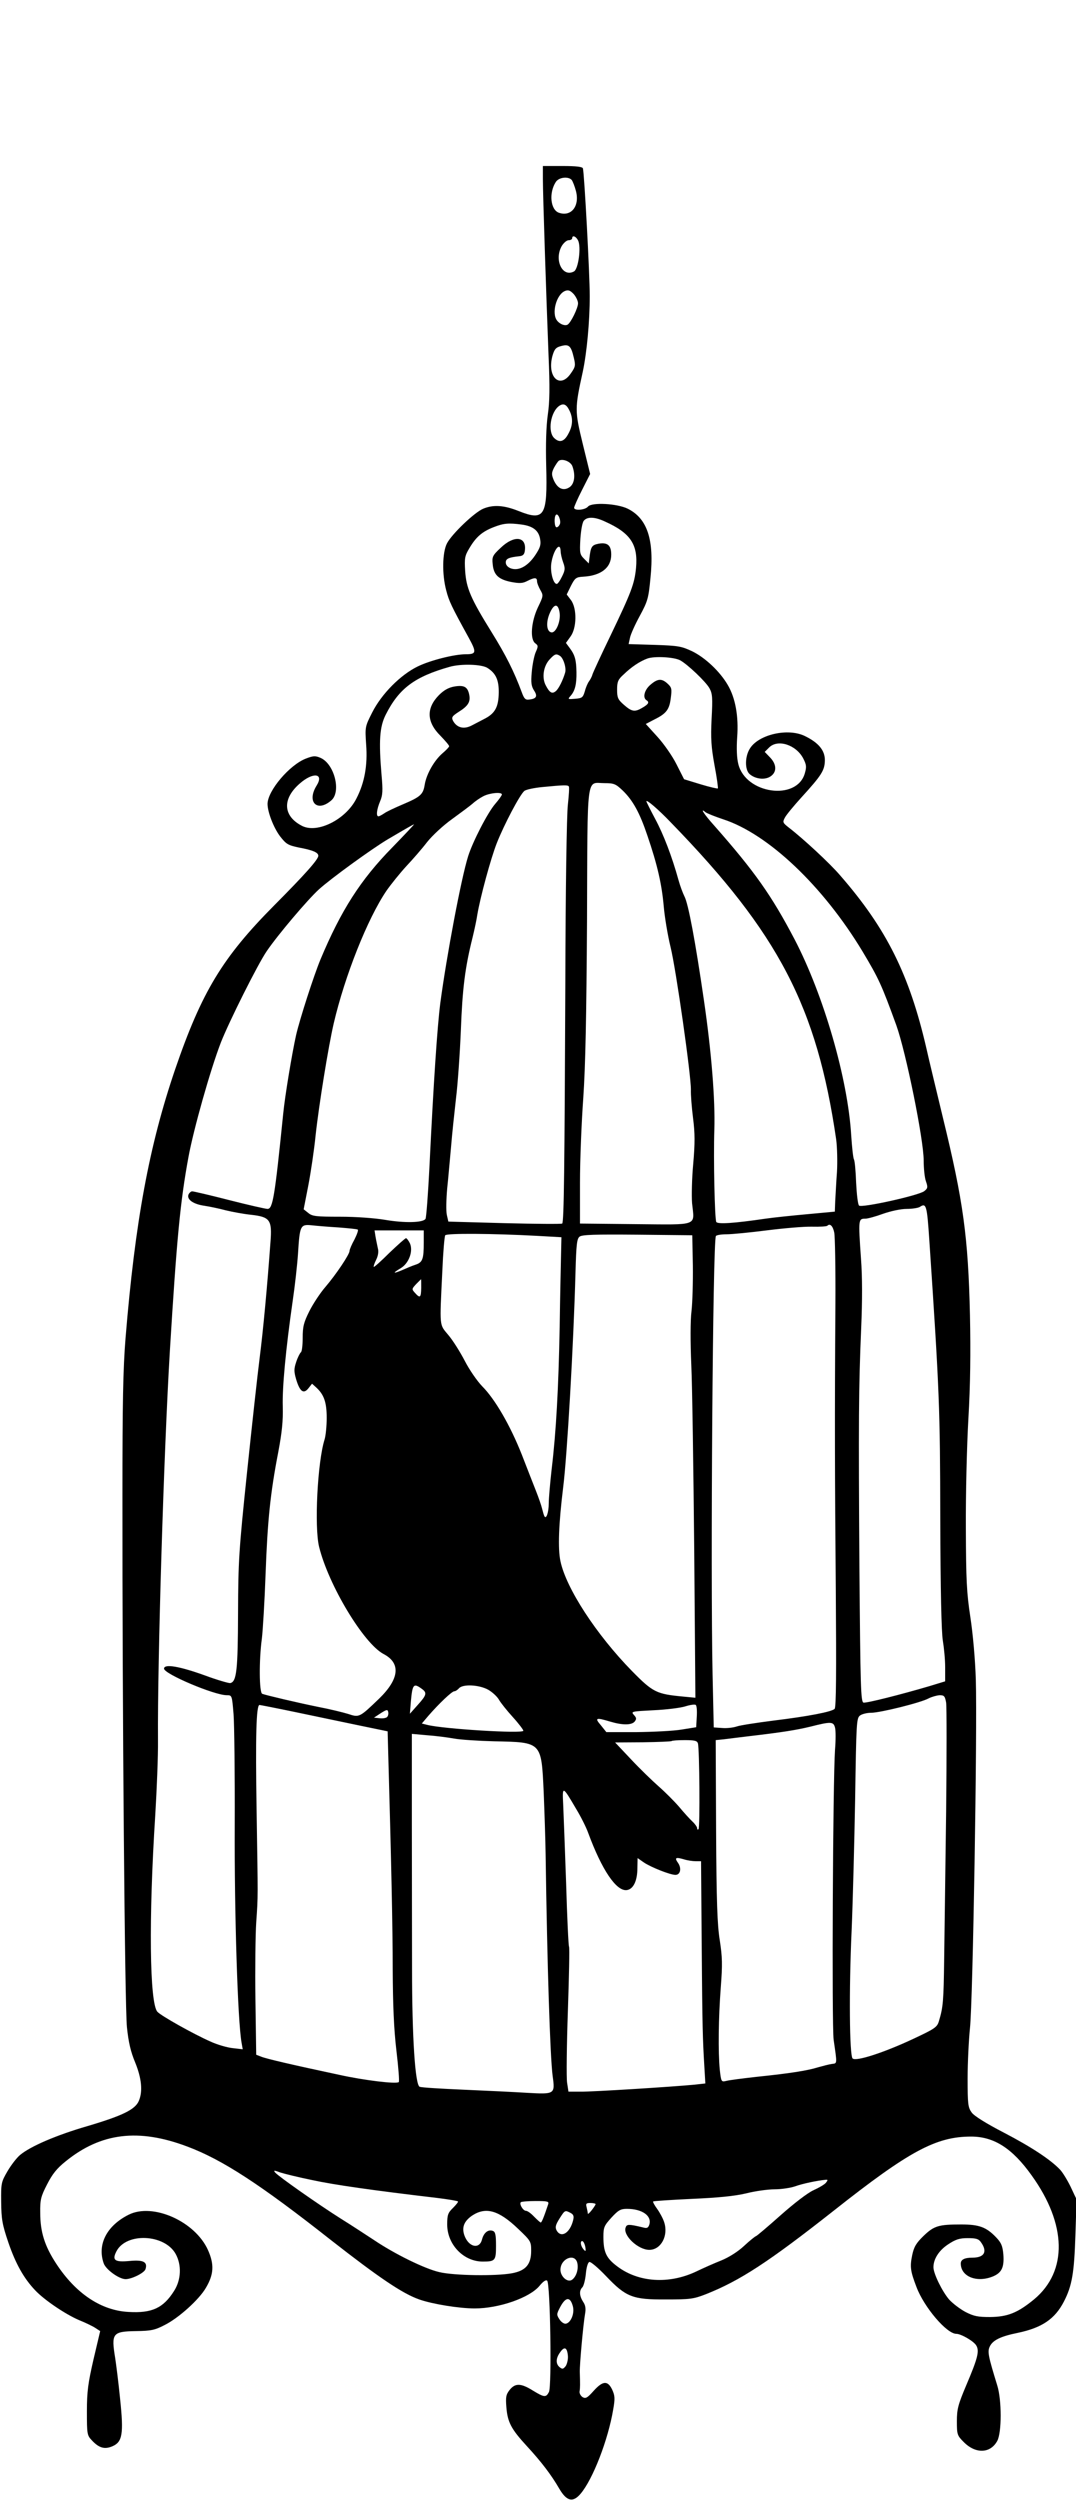  <svg version="1.0" xmlns="http://www.w3.org/2000/svg"
 width="551pt" height="1280pt" viewBox="0 0 551 1280"
 preserveAspectRatio="xMidYMid meet"><g transform="translate(0,1280) scale(0.1,-0.1)"
fill="#000000" stroke="none">
<path d="M2780 11883 c0 -80 17 -595 29 -903 7 -161 6 -238 -4 -305 -8 -57
-11 -152 -8 -260 7 -259 -8 -285 -143 -231 -73 29 -128 33 -180 11 -45 -19
-160 -129 -185 -177 -24 -46 -26 -159 -4 -241 14 -55 27 -82 115 -242 41 -75
40 -85 -15 -85 -59 0 -181 -31 -245 -62 -89 -43 -186 -141 -234 -236 -37 -73
-37 -74 -31 -165 8 -105 -8 -195 -50 -276 -54 -107 -199 -180 -278 -140 -98
50 -103 138 -12 217 68 60 126 53 86 -11 -52 -84 4 -139 77 -74 50 46 13 188
-58 217 -25 11 -37 10 -73 -4 -84 -32 -196 -164 -197 -232 0 -42 31 -122 64
-166 32 -41 41 -46 98 -58 70 -13 98 -25 98 -42 0 -19 -70 -97 -226 -254 -264
-266 -371 -442 -507 -839 -133 -390 -205 -778 -254 -1375 -13 -161 -16 -335
-16 -805 -1 -1098 12 -2617 23 -2725 8 -77 19 -125 42 -180 33 -81 40 -148 19
-197 -18 -44 -83 -76 -262 -129 -162 -47 -293 -104 -346 -148 -18 -15 -47 -53
-65 -84 -32 -55 -33 -61 -32 -157 1 -87 5 -114 37 -208 37 -108 79 -183 137
-244 47 -50 154 -122 223 -152 35 -14 74 -33 87 -42 l23 -15 -34 -144 c-28
-122 -34 -165 -34 -267 0 -116 1 -123 25 -148 36 -39 65 -48 105 -31 52 22 59
63 40 243 -8 82 -20 175 -25 208 -21 128 -14 137 106 139 77 1 97 5 147 31 72
36 176 130 211 190 41 69 44 120 11 194 -66 147 -282 243 -406 181 -112 -56
-162 -152 -128 -249 11 -32 79 -81 112 -81 32 0 96 32 102 51 12 37 -11 49
-82 42 -76 -7 -90 4 -67 49 50 98 246 89 303 -12 32 -57 29 -134 -8 -191 -55
-87 -113 -114 -232 -107 -140 7 -270 93 -371 247 -59 90 -82 162 -82 261 -1
66 3 83 35 145 27 53 50 82 95 118 181 147 374 170 623 76 179 -67 373 -193
737 -480 243 -190 365 -273 451 -303 68 -24 205 -46 284 -46 125 0 282 55 332
116 19 23 33 32 39 26 16 -16 24 -543 9 -570 -15 -29 -24 -28 -83 8 -61 38
-90 38 -118 3 -19 -24 -21 -37 -17 -88 6 -78 25 -113 105 -200 73 -79 125
-147 166 -218 38 -65 70 -72 109 -26 63 74 141 276 167 431 10 57 9 71 -5 102
-23 48 -48 46 -95 -6 -33 -37 -41 -41 -57 -32 -10 7 -17 20 -15 30 3 18 3 36
1 99 -1 38 18 247 27 297 5 27 2 45 -10 62 -19 30 -21 57 -4 74 7 7 15 38 18
69 3 33 10 58 18 61 7 2 45 -30 85 -72 103 -108 136 -121 307 -120 123 0 141
2 205 27 174 69 320 164 655 428 387 306 524 379 703 379 117 0 211 -60 310
-199 180 -250 185 -490 13 -634 -84 -69 -135 -90 -226 -91 -63 0 -83 4 -126
26 -28 15 -66 44 -84 64 -35 41 -80 132 -80 165 0 42 28 86 75 117 39 26 59
32 101 32 43 0 56 -4 68 -22 34 -48 16 -78 -44 -78 -41 0 -60 -10 -60 -30 0
-67 82 -100 165 -66 45 19 58 47 53 113 -4 44 -11 60 -38 88 -50 52 -87 65
-178 65 -116 0 -139 -7 -193 -59 -38 -37 -49 -56 -58 -99 -12 -59 -9 -81 22
-162 39 -104 155 -240 204 -240 25 0 92 -39 103 -61 16 -28 6 -66 -51 -200
-43 -102 -49 -124 -49 -187 0 -68 2 -73 35 -106 61 -62 137 -59 172 6 23 43
23 209 0 283 -46 150 -51 173 -39 199 15 33 55 53 144 71 124 26 190 71 236
160 42 81 53 148 59 342 l6 181 -30 64 c-17 35 -41 74 -54 88 -49 52 -148 117
-288 190 -91 47 -153 86 -165 103 -19 26 -21 43 -21 175 0 81 6 197 12 257 15
132 38 1530 30 1785 -3 101 -15 236 -28 320 -19 125 -22 188 -23 455 -1 171 5
423 13 561 10 172 12 340 8 530 -9 400 -34 583 -138 1009 -33 138 -72 298 -85
357 -87 377 -204 613 -442 886 -52 61 -188 187 -262 244 -32 25 -33 28 -21 51
7 14 46 61 85 104 103 113 119 138 120 189 1 51 -32 91 -102 125 -87 43 -238
8 -282 -64 -26 -41 -26 -108 -2 -130 29 -26 78 -32 107 -13 34 22 33 62 -2 98
l-27 28 22 22 c44 45 138 15 175 -55 17 -33 18 -44 8 -78 -42 -141 -302 -104
-340 48 -8 31 -10 80 -6 138 8 107 -9 202 -49 269 -40 68 -114 138 -181 171
-55 26 -72 29 -193 33 l-133 4 7 32 c3 17 26 68 50 112 41 76 45 90 55 195 20
195 -16 304 -116 354 -54 27 -185 34 -204 11 -15 -18 -71 -22 -71 -6 0 6 18
47 41 92 l41 81 -38 155 c-41 169 -41 180 0 367 21 98 36 257 36 389 0 114
-28 631 -35 654 -3 8 -33 12 -105 12 l-100 0 0 -67z m148 -5 c5 -7 15 -32 21
-55 21 -78 -24 -135 -88 -112 -42 16 -51 101 -15 157 16 25 65 30 82 10z m32
-309 c17 -32 2 -147 -21 -159 -59 -32 -103 60 -62 131 10 16 25 29 35 29 10 0
18 5 18 10 0 17 19 11 30 -11z m0 -322 c0 -24 -36 -98 -53 -109 -13 -8 -39 1
-54 20 -30 37 -4 134 40 152 17 7 27 3 45 -16 12 -14 22 -35 22 -47z m-22
-277 c10 -41 9 -48 -15 -82 -56 -82 -123 -18 -94 90 10 34 17 43 44 50 40 11
51 2 65 -58z m-23 -270 c20 -39 19 -78 -4 -120 -21 -41 -45 -49 -72 -24 -36
32 -20 135 25 166 21 14 36 8 51 -22z m16 -287 c17 -46 11 -91 -15 -108 -32
-21 -62 -6 -81 38 -11 27 -11 36 2 62 9 16 20 33 25 36 19 12 60 -4 69 -28z
m-64 -297 c-4 -9 -11 -16 -17 -16 -11 0 -14 53 -3 64 11 10 27 -30 20 -48z
m230 14 c132 -59 171 -118 160 -238 -8 -82 -24 -124 -131 -347 -47 -97 -88
-186 -92 -198 -3 -12 -12 -28 -18 -36 -6 -8 -16 -30 -21 -50 -10 -33 -14 -36
-50 -39 -37 -3 -39 -3 -23 15 23 26 31 61 30 121 -1 63 -8 88 -34 123 l-20 27
23 32 c33 44 34 145 3 187 l-22 29 22 45 c20 39 26 44 61 46 93 5 145 46 145
113 0 48 -19 64 -65 56 -35 -7 -40 -15 -47 -76 l-3 -25 -24 24 c-22 22 -23 30
-19 102 3 43 10 85 18 93 17 21 56 20 107 -4z m-425 -16 c58 -8 87 -31 94 -75
5 -29 0 -44 -26 -83 -38 -56 -85 -81 -125 -66 -15 6 -25 17 -25 30 0 19 14 26
70 32 19 2 26 10 28 31 8 71 -56 77 -123 13 -43 -40 -46 -47 -42 -85 5 -55 30
-78 95 -91 43 -8 59 -7 82 5 37 19 50 19 50 -1 0 -9 8 -29 17 -45 16 -28 16
-30 -13 -90 -34 -73 -41 -162 -13 -183 15 -11 16 -15 2 -46 -8 -19 -17 -65
-20 -102 -5 -54 -2 -72 12 -94 19 -29 12 -42 -25 -46 -19 -3 -26 4 -38 37 -40
108 -82 191 -154 307 -108 174 -130 226 -136 314 -4 65 -2 78 21 116 34 58 65
85 123 108 53 21 78 23 146 14z m199 -136 c0 -13 6 -39 13 -58 11 -30 10 -40
-6 -72 -10 -21 -22 -38 -27 -38 -18 0 -34 61 -28 105 10 67 46 116 48 63z m-6
-311 c9 -45 -18 -110 -42 -105 -25 5 -28 53 -7 100 21 47 41 49 49 5z m2 -225
c18 -11 34 -62 27 -86 -11 -38 -33 -83 -48 -95 -19 -16 -32 -8 -52 31 -20 39
-11 98 21 132 26 28 33 30 52 18z m616 -23 c37 -20 131 -109 150 -143 15 -27
17 -48 11 -156 -5 -103 -2 -145 15 -239 12 -63 19 -116 17 -118 -2 -2 -42 7
-88 21 l-85 26 -39 77 c-21 42 -65 105 -98 141 l-59 65 44 23 c61 30 77 51 84
110 6 45 5 54 -16 73 -30 28 -51 27 -88 -5 -31 -26 -41 -66 -21 -79 16 -10 12
-20 -19 -38 -40 -24 -55 -22 -96 14 -31 27 -35 37 -35 78 0 40 5 52 33 77 41
40 84 68 122 82 35 13 136 8 168 -9z m-987 -39 c43 -27 59 -62 58 -127 -1 -71
-18 -104 -68 -131 -18 -9 -49 -26 -69 -36 -41 -22 -77 -13 -97 23 -9 18 -5 24
29 46 48 30 61 51 54 87 -8 41 -26 51 -75 43 -30 -5 -54 -18 -80 -44 -66 -67
-64 -138 8 -209 24 -25 44 -48 44 -53 0 -4 -15 -20 -34 -36 -42 -36 -82 -106
-91 -160 -8 -51 -21 -63 -113 -102 -40 -17 -83 -37 -95 -46 -12 -8 -25 -15
-29 -15 -13 0 -9 35 8 76 14 32 15 56 8 134 -15 177 -10 248 21 310 68 135
148 195 329 246 58 16 162 13 192 -6z m692 -627 c53 -51 88 -115 127 -231 51
-149 74 -249 84 -364 5 -57 21 -151 35 -208 28 -114 105 -656 104 -730 -1 -25
4 -90 11 -145 10 -79 10 -128 1 -233 -7 -74 -9 -165 -6 -203 12 -119 39 -110
-290 -107 l-284 3 0 210 c0 116 8 311 17 435 11 164 16 410 19 905 3 771 -5
705 90 705 48 0 57 -4 92 -37z m-275 20 c3 -5 0 -46 -5 -93 -6 -49 -12 -434
-13 -915 -4 -946 -7 -1221 -16 -1230 -4 -3 -136 -2 -295 2 l-288 8 -8 35 c-4
19 -3 80 2 135 6 55 14 152 20 215 5 63 17 174 25 245 9 72 20 229 25 350 8
213 21 319 60 475 10 41 21 93 24 115 15 90 69 289 100 368 38 96 118 248 141
267 8 7 50 16 92 20 113 11 131 11 136 3z m-343 -41 c0 -5 -15 -26 -34 -48
-39 -45 -116 -195 -139 -269 -36 -115 -110 -510 -142 -749 -16 -124 -35 -412
-56 -843 -7 -139 -16 -257 -20 -264 -12 -20 -108 -22 -207 -5 -54 9 -149 16
-231 16 -121 0 -142 2 -162 19 l-24 19 24 123 c13 68 30 183 37 254 17 157 66
459 93 575 57 244 173 536 270 679 23 33 69 90 101 125 33 35 81 90 107 124
27 34 83 86 128 118 44 32 91 67 105 79 14 13 39 30 55 38 32 17 95 23 95 9z
m866 -144 c552 -568 747 -943 846 -1623 5 -38 7 -113 4 -165 -4 -52 -7 -120
-9 -150 l-2 -54 -140 -13 c-77 -7 -174 -17 -215 -23 -164 -24 -244 -29 -252
-17 -8 13 -15 324 -10 472 5 153 -15 401 -53 661 -44 303 -80 496 -100 534 -8
16 -22 53 -30 82 -34 123 -77 235 -120 315 -25 47 -45 87 -45 90 0 11 61 -41
126 -109z m267 17 c231 -75 512 -342 714 -677 83 -139 97 -169 173 -378 49
-137 140 -584 140 -692 0 -41 5 -90 12 -108 10 -29 9 -35 -9 -49 -27 -22 -321
-87 -334 -74 -6 6 -12 58 -15 118 -2 59 -7 112 -11 118 -4 7 -10 61 -14 122
-17 291 -141 719 -290 1005 -118 225 -204 347 -411 582 -54 60 -76 95 -45 69
8 -6 48 -22 90 -36z m-1694 -144 c-163 -166 -263 -323 -368 -574 -34 -82 -106
-305 -125 -388 -20 -90 -57 -310 -66 -404 -43 -424 -53 -485 -80 -485 -10 0
-98 20 -196 45 -97 25 -183 45 -190 45 -6 0 -15 -8 -19 -17 -9 -25 25 -49 82
-57 26 -4 75 -14 108 -23 33 -8 91 -19 130 -23 98 -11 109 -26 100 -140 -16
-221 -37 -449 -55 -590 -11 -85 -40 -350 -65 -589 -42 -403 -45 -454 -46 -720
-1 -292 -7 -352 -40 -359 -8 -1 -67 16 -129 39 -130 47 -210 61 -210 35 0 -27
257 -136 321 -136 27 0 27 0 35 -97 4 -54 7 -312 6 -573 -2 -438 15 -998 35
-1109 l6 -34 -52 6 c-28 3 -80 18 -114 34 -86 38 -252 131 -271 152 -40 44
-45 476 -11 1006 8 132 15 305 14 385 -3 397 30 1480 61 1995 35 572 53 762
95 990 26 142 112 447 166 587 42 107 189 401 235 468 58 85 209 263 267 316
63 57 270 207 352 256 102 60 130 76 135 77 3 1 -47 -52 -111 -118z m2750
-2013 c52 -777 55 -861 56 -1423 1 -370 6 -582 13 -625 6 -36 12 -97 12 -137
l0 -72 -82 -25 c-146 -43 -320 -87 -336 -84 -14 3 -16 79 -21 678 -5 764 -4
936 9 1240 6 140 6 264 -1 355 -14 203 -14 205 23 205 11 0 52 11 90 25 40 14
91 25 121 25 29 0 59 5 67 10 33 22 37 10 49 -172z m-3024 67 c49 -4 93 -8 97
-11 4 -3 -4 -25 -17 -51 -14 -25 -25 -51 -25 -58 0 -18 -70 -122 -124 -185
-26 -30 -63 -86 -82 -124 -29 -58 -34 -79 -34 -137 0 -37 -4 -70 -9 -73 -5 -4
-16 -25 -24 -49 -12 -36 -12 -49 -1 -88 19 -64 38 -79 63 -48 l19 24 22 -20
c39 -36 53 -75 53 -155 0 -42 -5 -92 -11 -111 -36 -114 -53 -447 -28 -549 48
-196 228 -495 330 -549 90 -47 81 -128 -23 -229 -100 -96 -101 -97 -158 -78
-26 8 -95 25 -153 36 -108 22 -265 59 -287 67 -16 6 -17 173 -2 283 5 41 14
190 19 330 10 274 24 413 65 625 19 101 25 160 23 233 -3 97 15 291 51 542 11
74 23 182 27 240 9 146 12 152 71 146 27 -3 88 -8 138 -11z m2537 -26 c4 -19
7 -182 6 -364 -4 -590 -3 -870 2 -1472 3 -412 2 -595 -6 -603 -15 -15 -133
-38 -313 -60 -86 -11 -171 -24 -188 -30 -17 -6 -51 -10 -74 -8 l-44 3 -6 270
c-11 523 1 2221 17 2246 3 5 27 9 54 9 27 0 120 9 206 20 87 11 191 20 231 19
41 -1 77 1 80 5 13 13 28 -1 35 -35z m-2102 -51 c0 -86 -6 -102 -43 -114 -18
-6 -49 -19 -69 -28 -47 -20 -49 -15 -5 11 41 25 64 87 46 127 -7 14 -16 26
-20 26 -4 0 -42 -34 -85 -75 -42 -42 -78 -74 -80 -72 -2 2 3 18 12 36 10 20
14 42 9 59 -3 15 -9 42 -12 60 l-5 32 126 0 126 0 0 -62z m580 34 l125 -7 -2
-90 c-1 -49 -5 -216 -7 -370 -6 -314 -18 -535 -41 -727 -8 -71 -15 -151 -15
-176 0 -46 -13 -83 -22 -66 -3 5 -8 23 -12 39 -4 17 -18 57 -31 90 -13 33 -46
117 -73 187 -59 149 -137 284 -203 350 -26 27 -66 85 -89 130 -24 46 -61 105
-84 132 -47 57 -45 35 -31 326 4 96 11 180 15 185 9 11 249 9 470 -3z m798
-152 c1 -85 -2 -191 -7 -234 -6 -48 -6 -157 -1 -275 5 -108 11 -535 15 -950
l6 -754 -63 6 c-136 13 -154 21 -262 131 -183 187 -337 424 -366 562 -14 66
-9 191 14 379 20 159 53 726 63 1100 4 143 7 172 21 183 13 10 78 12 297 10
l280 -3 3 -155z m-1391 -115 c-1 -50 -6 -54 -32 -25 -17 19 -17 20 6 45 13 13
25 25 25 25 1 0 1 -20 1 -45z m1 -2051 c30 -21 28 -32 -19 -84 l-40 -45 5 63
c8 88 14 95 54 66z m342 -6 c21 -12 46 -35 55 -51 9 -16 41 -56 71 -89 30 -33
54 -65 54 -70 0 -16 -410 9 -492 30 l-28 7 34 40 c53 61 120 125 132 125 6 0
17 7 24 15 19 23 103 19 150 -7z m2345 -66 c3 -21 3 -272 0 -558 -4 -285 -8
-622 -10 -749 -3 -223 -5 -251 -27 -324 -9 -31 -21 -39 -132 -91 -147 -69
-293 -117 -310 -100 -16 16 -19 348 -5 654 6 143 14 447 18 674 6 394 7 414
25 428 11 8 36 14 57 14 46 0 256 52 295 74 16 8 41 15 56 16 23 0 27 -5 33
-38z m-1277 -73 l-3 -53 -75 -12 c-41 -7 -145 -12 -230 -13 l-155 0 -28 35
c-33 38 -26 41 47 19 63 -19 110 -19 126 0 10 13 10 19 -4 34 -16 18 -12 18
101 24 65 3 138 12 163 20 25 8 49 11 53 7 5 -4 7 -31 5 -61z m-2058 25 c96
-20 243 -51 325 -68 l150 -31 2 -75 c17 -604 24 -930 24 -1145 1 -185 6 -305
19 -415 10 -85 16 -158 12 -161 -12 -11 -177 9 -304 37 -239 51 -373 82 -400
93 l-26 10 -4 283 c-2 156 0 333 4 393 10 146 9 114 2 575 -6 380 -2 540 15
540 3 0 85 -16 181 -36z m472 -26 c-5 -5 -22 -8 -38 -6 l-29 3 35 23 c30 19
35 20 38 6 2 -9 0 -20 -6 -26z m2294 -54 c4 -14 4 -65 0 -113 -11 -159 -17
-1412 -7 -1486 18 -125 19 -120 -9 -123 -14 -2 -45 -10 -70 -17 -54 -17 -141
-31 -315 -49 -71 -8 -142 -17 -156 -21 -25 -6 -26 -5 -33 56 -9 93 -7 265 5
423 9 117 8 155 -5 240 -13 80 -17 198 -19 563 l-2 463 40 4 c22 3 81 10 130
16 170 20 240 31 315 49 106 27 118 26 126 -5z m-1951 -56 c33 -6 125 -12 205
-14 245 -5 242 -2 254 -257 4 -100 9 -245 10 -322 8 -567 23 -1035 36 -1135
13 -93 11 -94 -130 -86 -63 4 -209 11 -325 16 -115 5 -217 11 -226 15 -23 9
-39 253 -39 605 0 162 -1 499 -1 748 l0 454 78 -7 c43 -3 105 -11 138 -17z
m1249 -25 c8 -29 11 -431 3 -439 -4 -4 -7 -2 -7 5 0 6 -11 22 -24 34 -13 12
-44 46 -68 75 -25 29 -72 76 -105 105 -33 29 -97 91 -141 138 l-82 87 142 1
c78 1 144 4 147 6 2 3 33 5 67 5 51 0 64 -3 68 -17z m-622 -338 c23 -38 50
-92 60 -120 70 -190 144 -299 197 -293 34 4 55 47 55 113 l1 51 33 -23 c38
-25 134 -63 161 -63 25 0 32 33 14 60 -20 28 -14 32 28 20 18 -6 46 -10 61
-10 l28 0 2 -257 c4 -532 5 -611 12 -745 l8 -136 -54 -6 c-113 -11 -526 -37
-585 -36 l-62 0 -7 46 c-4 26 -2 191 4 367 6 176 9 324 6 329 -3 4 -10 151
-15 326 -6 174 -13 355 -15 402 -5 98 -4 98 68 -25z m-1352 -1898 c111 -24
306 -52 637 -91 57 -7 105 -15 108 -18 3 -2 -9 -17 -25 -33 -26 -25 -30 -36
-30 -85 0 -103 84 -190 182 -190 64 0 68 5 68 81 0 55 -3 71 -16 76 -24 9 -47
-9 -56 -45 -13 -49 -65 -39 -88 17 -17 43 -6 76 37 106 71 47 137 28 237 -68
64 -61 66 -64 66 -112 0 -70 -28 -102 -99 -115 -82 -15 -296 -12 -371 6 -75
17 -229 93 -333 163 -40 26 -117 77 -172 111 -114 72 -319 216 -336 236 -10
12 -5 12 27 0 22 -7 95 -25 164 -39z m2629 -14 c-8 -9 -37 -26 -64 -38 -30
-14 -98 -66 -169 -129 -65 -58 -122 -106 -125 -106 -3 0 -31 -22 -61 -50 -32
-30 -79 -59 -116 -74 -35 -14 -92 -39 -129 -57 -140 -66 -296 -56 -405 27 -56
42 -70 73 -70 151 0 49 4 57 41 98 35 38 47 45 79 45 79 0 129 -36 115 -81 -6
-17 -12 -20 -33 -14 -72 17 -82 17 -88 0 -16 -40 63 -115 121 -115 60 0 99 73
76 142 -6 19 -23 50 -36 68 -14 19 -23 36 -20 38 2 2 91 8 197 13 136 6 218
14 278 28 47 12 113 21 146 21 34 0 81 7 105 15 38 14 115 30 158 34 11 1 11
-2 0 -16z m-1422 -110 c-22 -66 -33 -93 -38 -93 -3 0 -18 14 -34 30 -16 17
-34 30 -42 30 -14 0 -35 34 -26 44 3 3 38 6 76 6 62 0 69 -2 64 -17z m243 1
c0 -3 -9 -17 -20 -31 -11 -14 -20 -22 -20 -17 0 5 -3 19 -6 32 -5 19 -2 22 20
22 14 0 26 -3 26 -6z m-128 -45 c15 -8 18 -17 13 -37 -16 -66 -62 -94 -85 -52
-8 16 -5 28 15 60 28 44 28 44 57 29z m77 -189 c1 -9 -5 -6 -15 8 -8 12 -12
27 -8 34 8 12 22 -13 23 -42z m-43 -66 c8 -32 -5 -73 -28 -88 -23 -14 -58 18
-58 52 0 57 73 87 86 36z m-23 -221 c11 -36 -9 -86 -35 -91 -9 -2 -24 8 -33
22 -15 23 -15 27 1 58 29 57 53 61 67 11z m-25 -254 c2 -19 -4 -43 -11 -54
-13 -16 -17 -17 -31 -6 -21 17 -20 46 2 76 22 32 36 26 40 -16z"/>
</g>
</svg>
